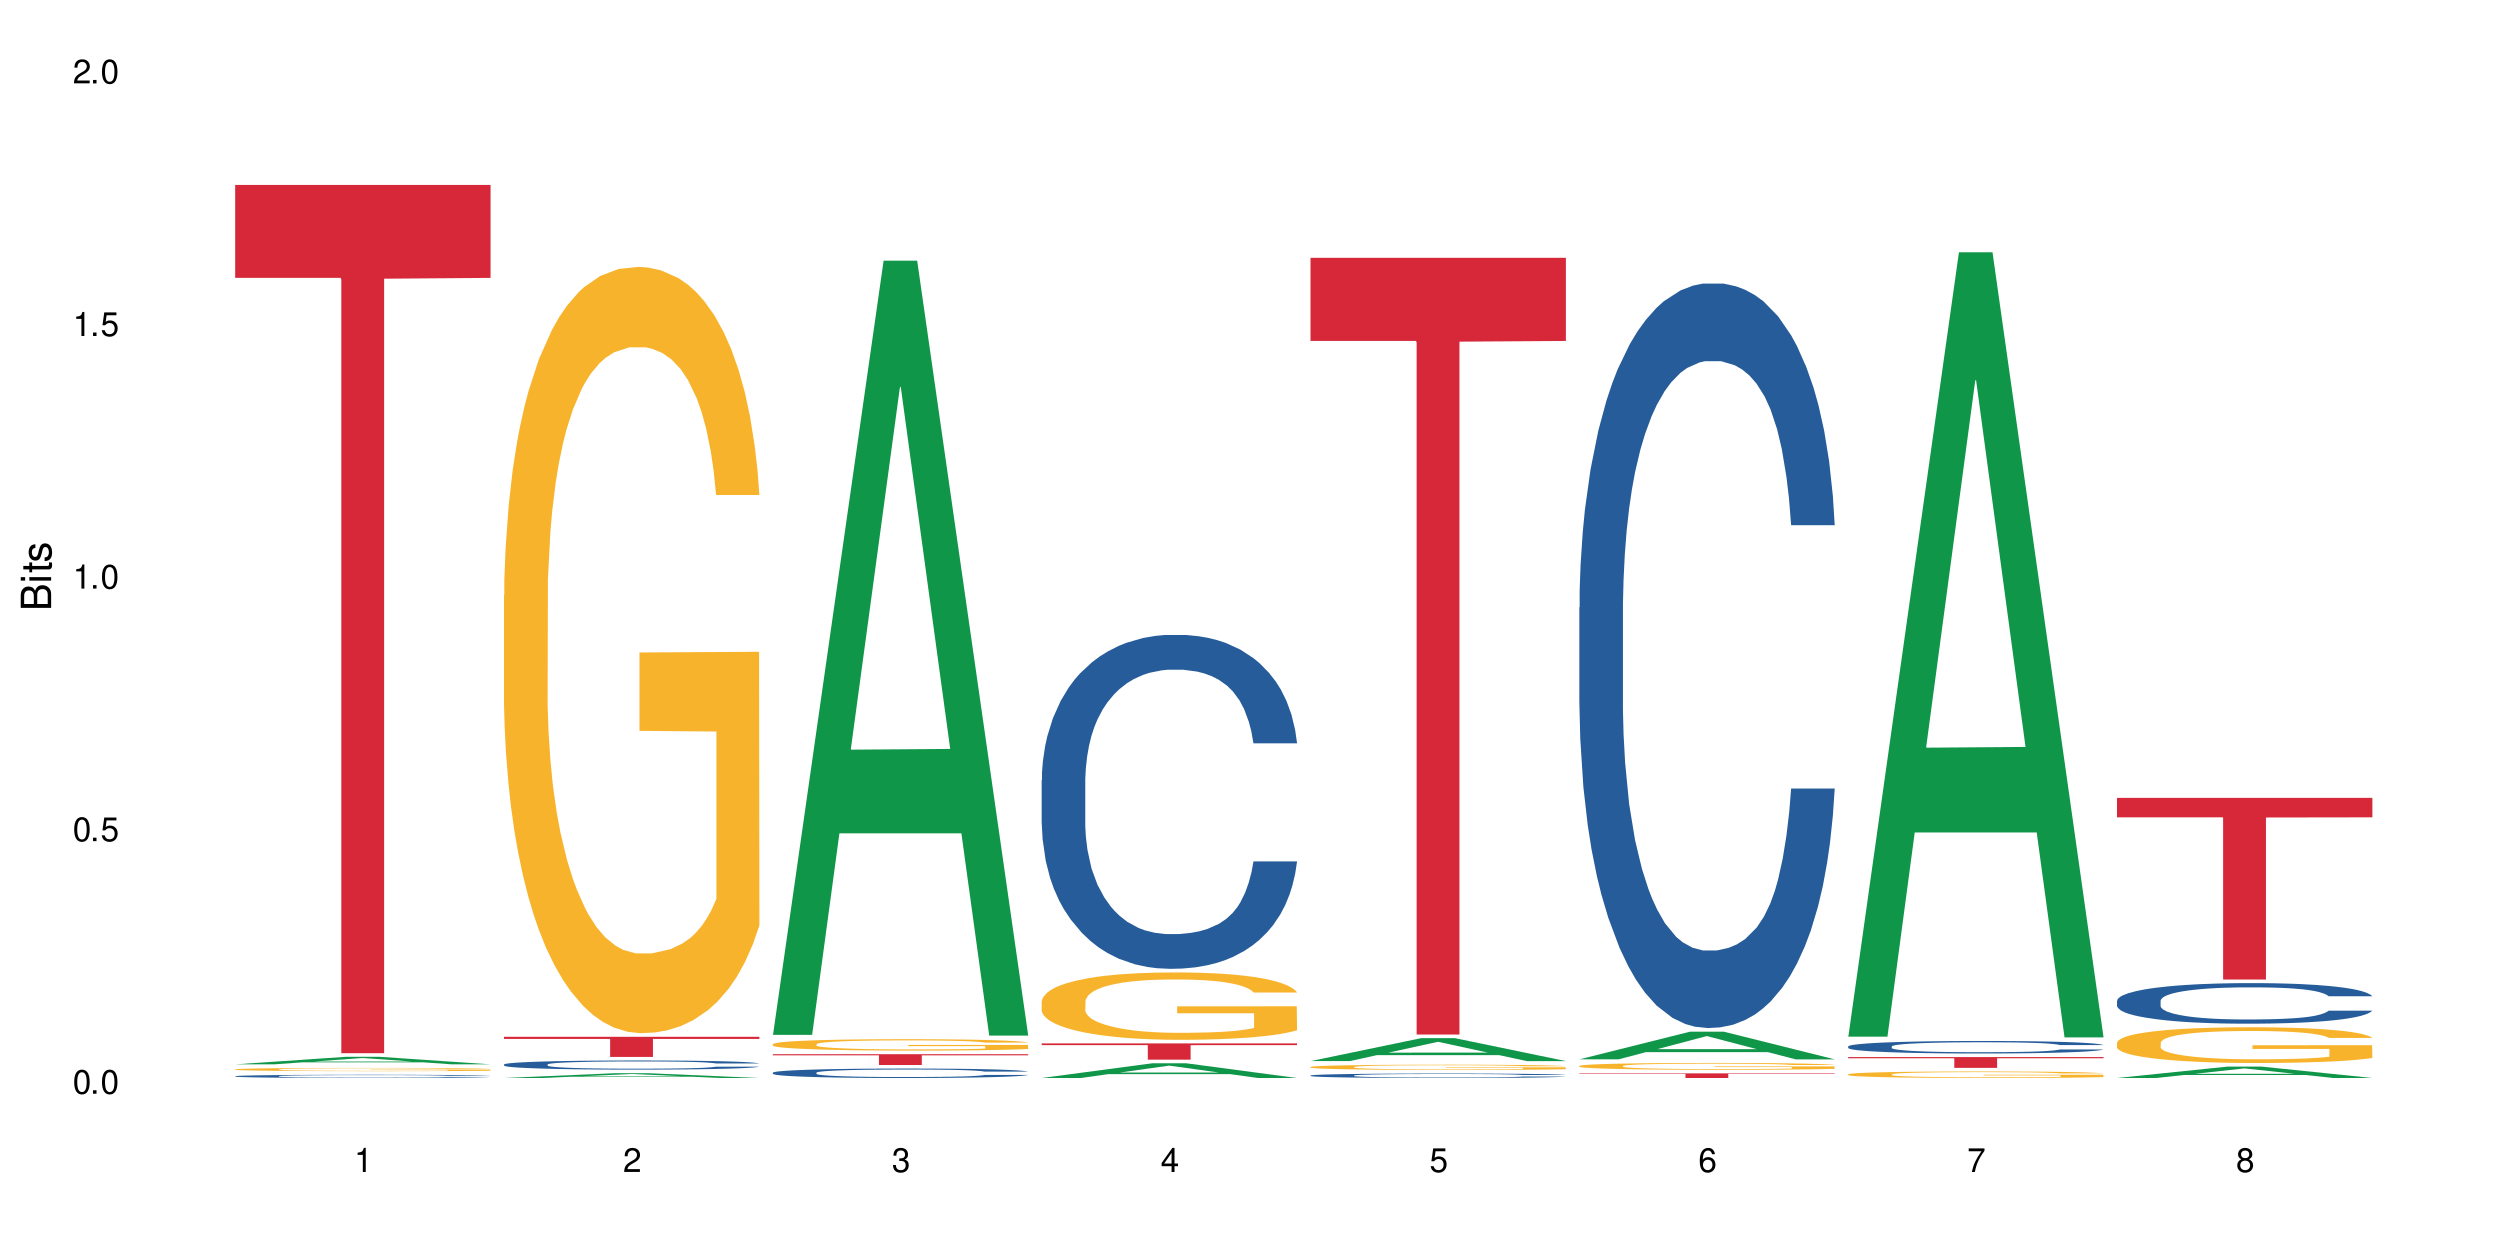 <?xml version="1.0" encoding="UTF-8"?>
<svg xmlns="http://www.w3.org/2000/svg" xmlns:xlink="http://www.w3.org/1999/xlink" width="720" height="360" viewBox="0 0 720 360">
<defs>
<g>
<g id="glyph-0-0">
</g>
<g id="glyph-0-1">
<path d="M 2.641 -6.938 C 2 -6.938 1.422 -6.656 1.078 -6.172 C 0.641 -5.562 0.406 -4.641 0.406 -3.359 C 0.406 -1.016 1.188 0.219 2.641 0.219 C 4.078 0.219 4.859 -1.016 4.859 -3.297 C 4.859 -4.641 4.656 -5.547 4.203 -6.172 C 3.844 -6.656 3.281 -6.938 2.641 -6.938 Z M 2.641 -6.188 C 3.547 -6.188 4 -5.25 4 -3.375 C 4 -1.406 3.562 -0.484 2.625 -0.484 C 1.734 -0.484 1.281 -1.438 1.281 -3.344 C 1.281 -5.25 1.734 -6.188 2.641 -6.188 Z M 2.641 -6.188 "/>
</g>
<g id="glyph-0-2">
<path d="M 1.828 -1 L 0.828 -1 L 0.828 0 L 1.828 0 Z M 1.828 -1 "/>
</g>
<g id="glyph-0-3">
<path d="M 4.562 -6.797 L 1.062 -6.797 L 0.547 -3.094 L 1.328 -3.094 C 1.719 -3.562 2.047 -3.734 2.578 -3.734 C 3.484 -3.734 4.062 -3.109 4.062 -2.094 C 4.062 -1.125 3.484 -0.531 2.578 -0.531 C 1.828 -0.531 1.375 -0.906 1.188 -1.672 L 0.328 -1.672 C 0.453 -1.109 0.547 -0.844 0.75 -0.594 C 1.125 -0.078 1.828 0.219 2.594 0.219 C 3.969 0.219 4.922 -0.781 4.922 -2.219 C 4.922 -3.562 4.031 -4.484 2.719 -4.484 C 2.25 -4.484 1.859 -4.359 1.469 -4.062 L 1.734 -5.969 L 4.562 -5.969 Z M 4.562 -6.797 "/>
</g>
<g id="glyph-0-4">
<path d="M 2.484 -4.938 L 2.484 0 L 3.328 0 L 3.328 -6.938 L 2.766 -6.938 C 2.469 -5.875 2.281 -5.734 0.984 -5.562 L 0.984 -4.938 Z M 2.484 -4.938 "/>
</g>
<g id="glyph-0-5">
<path d="M 4.859 -0.828 L 1.281 -0.828 C 1.359 -1.406 1.672 -1.781 2.5 -2.281 L 3.469 -2.828 C 4.406 -3.344 4.906 -4.062 4.906 -4.906 C 4.906 -5.484 4.672 -6.031 4.266 -6.406 C 3.859 -6.766 3.375 -6.938 2.719 -6.938 C 1.859 -6.938 1.219 -6.625 0.844 -6.031 C 0.609 -5.672 0.5 -5.234 0.484 -4.531 L 1.328 -4.531 C 1.359 -5.016 1.406 -5.281 1.531 -5.516 C 1.75 -5.938 2.188 -6.203 2.703 -6.203 C 3.469 -6.203 4.031 -5.641 4.031 -4.891 C 4.031 -4.344 3.719 -3.859 3.125 -3.516 L 2.234 -3 C 0.812 -2.172 0.406 -1.531 0.328 -0.016 L 4.859 -0.016 Z M 4.859 -0.828 "/>
</g>
<g id="glyph-0-6">
<path d="M 2.125 -3.188 L 2.578 -3.188 C 3.5 -3.188 3.984 -2.766 3.984 -1.922 C 3.984 -1.062 3.469 -0.531 2.594 -0.531 C 1.656 -0.531 1.203 -1 1.156 -2.016 L 0.312 -2.016 C 0.344 -1.453 0.438 -1.094 0.609 -0.781 C 0.953 -0.109 1.625 0.219 2.547 0.219 C 3.953 0.219 4.859 -0.625 4.859 -1.938 C 4.859 -2.828 4.516 -3.297 3.703 -3.594 C 4.344 -3.844 4.656 -4.328 4.656 -5.031 C 4.656 -6.219 3.875 -6.938 2.578 -6.938 C 1.203 -6.938 0.484 -6.172 0.453 -4.703 L 1.297 -4.703 C 1.312 -5.125 1.344 -5.359 1.453 -5.578 C 1.641 -5.969 2.062 -6.203 2.594 -6.203 C 3.344 -6.203 3.797 -5.75 3.797 -5 C 3.797 -4.516 3.609 -4.219 3.25 -4.047 C 3.016 -3.953 2.703 -3.922 2.125 -3.906 Z M 2.125 -3.188 "/>
</g>
<g id="glyph-0-7">
<path d="M 3.141 -1.672 L 3.141 0 L 3.984 0 L 3.984 -1.672 L 4.984 -1.672 L 4.984 -2.438 L 3.984 -2.438 L 3.984 -6.938 L 3.359 -6.938 L 0.266 -2.578 L 0.266 -1.672 Z M 3.141 -2.438 L 1 -2.438 L 3.141 -5.5 Z M 3.141 -2.438 "/>
</g>
<g id="glyph-0-8">
<path d="M 4.781 -5.125 C 4.609 -6.266 3.891 -6.938 2.844 -6.938 C 2.094 -6.938 1.422 -6.578 1.031 -5.953 C 0.594 -5.266 0.406 -4.422 0.406 -3.172 C 0.406 -2 0.578 -1.25 0.984 -0.641 C 1.359 -0.078 1.953 0.219 2.703 0.219 C 3.984 0.219 4.922 -0.75 4.922 -2.094 C 4.922 -3.375 4.062 -4.281 2.844 -4.281 C 2.172 -4.281 1.641 -4.031 1.281 -3.516 C 1.281 -5.234 1.828 -6.188 2.797 -6.188 C 3.391 -6.188 3.797 -5.797 3.938 -5.125 Z M 2.734 -3.531 C 3.547 -3.531 4.062 -2.953 4.062 -2.031 C 4.062 -1.156 3.484 -0.531 2.703 -0.531 C 1.922 -0.531 1.328 -1.188 1.328 -2.078 C 1.328 -2.938 1.906 -3.531 2.734 -3.531 Z M 2.734 -3.531 "/>
</g>
<g id="glyph-0-9">
<path d="M 4.984 -6.797 L 0.438 -6.797 L 0.438 -5.969 L 4.109 -5.969 C 2.5 -3.656 1.828 -2.234 1.328 0 L 2.219 0 C 2.594 -2.172 3.453 -4.047 4.984 -6.094 Z M 4.984 -6.797 "/>
</g>
<g id="glyph-0-10">
<path d="M 3.75 -3.656 C 4.469 -4.094 4.688 -4.438 4.688 -5.078 C 4.688 -6.172 3.844 -6.938 2.641 -6.938 C 1.438 -6.938 0.594 -6.172 0.594 -5.094 C 0.594 -4.438 0.812 -4.094 1.516 -3.656 C 0.734 -3.266 0.359 -2.703 0.359 -1.922 C 0.359 -0.656 1.281 0.219 2.641 0.219 C 3.984 0.219 4.922 -0.656 4.922 -1.922 C 4.922 -2.703 4.531 -3.266 3.75 -3.656 Z M 2.641 -6.188 C 3.359 -6.188 3.812 -5.75 3.812 -5.062 C 3.812 -4.406 3.344 -3.984 2.641 -3.984 C 1.922 -3.984 1.453 -4.406 1.453 -5.078 C 1.453 -5.75 1.922 -6.188 2.641 -6.188 Z M 2.641 -3.266 C 3.484 -3.266 4.062 -2.719 4.062 -1.906 C 4.062 -1.078 3.484 -0.531 2.625 -0.531 C 1.797 -0.531 1.219 -1.094 1.219 -1.906 C 1.219 -2.719 1.781 -3.266 2.641 -3.266 Z M 2.641 -3.266 "/>
</g>
<g id="glyph-1-0">
</g>
<g id="glyph-1-1">
<path d="M 0 -0.953 L 0 -4.891 C 0 -5.719 -0.234 -6.344 -0.734 -6.797 C -1.188 -7.234 -1.812 -7.469 -2.5 -7.469 C -3.547 -7.469 -4.188 -7 -4.625 -5.875 C -4.984 -6.688 -5.625 -7.094 -6.531 -7.094 C -7.172 -7.094 -7.734 -6.859 -8.141 -6.391 C -8.562 -5.922 -8.75 -5.344 -8.75 -4.5 L -8.75 -0.953 Z M -4.984 -2.062 L -7.766 -2.062 L -7.766 -4.219 C -7.766 -4.844 -7.688 -5.203 -7.453 -5.5 C -7.219 -5.812 -6.859 -5.969 -6.375 -5.969 C -5.891 -5.969 -5.531 -5.812 -5.297 -5.5 C -5.062 -5.203 -4.984 -4.844 -4.984 -4.219 Z M -0.984 -2.062 L -4 -2.062 L -4 -4.781 C -4 -5.766 -3.438 -6.359 -2.484 -6.359 C -1.547 -6.359 -0.984 -5.766 -0.984 -4.781 Z M -0.984 -2.062 "/>
</g>
<g id="glyph-1-2">
<path d="M -6.281 -1.797 L -6.281 -0.797 L 0 -0.797 L 0 -1.797 Z M -8.75 -1.797 L -8.75 -0.797 L -7.484 -0.797 L -7.484 -1.797 Z M -8.75 -1.797 "/>
</g>
<g id="glyph-1-3">
<path d="M -6.281 -3.047 L -6.281 -2.016 L -8.016 -2.016 L -8.016 -1.016 L -6.281 -1.016 L -6.281 -0.172 L -5.469 -0.172 L -5.469 -1.016 L -0.719 -1.016 C -0.078 -1.016 0.281 -1.453 0.281 -2.234 C 0.281 -2.5 0.25 -2.719 0.188 -3.047 L -0.641 -3.047 C -0.609 -2.906 -0.594 -2.766 -0.594 -2.562 C -0.594 -2.141 -0.719 -2.016 -1.156 -2.016 L -5.469 -2.016 L -5.469 -3.047 Z M -6.281 -3.047 "/>
</g>
<g id="glyph-1-4">
<path d="M -4.531 -5.25 C -5.766 -5.25 -6.469 -4.422 -6.469 -2.969 C -6.469 -1.516 -5.719 -0.562 -4.547 -0.562 C -3.562 -0.562 -3.094 -1.062 -2.734 -2.562 L -2.516 -3.484 C -2.344 -4.188 -2.094 -4.469 -1.641 -4.469 C -1.047 -4.469 -0.641 -3.875 -0.641 -3 C -0.641 -2.453 -0.797 -2 -1.062 -1.75 C -1.25 -1.594 -1.422 -1.531 -1.875 -1.469 L -1.875 -0.406 C -0.422 -0.453 0.281 -1.266 0.281 -2.922 C 0.281 -4.5 -0.5 -5.516 -1.719 -5.516 C -2.656 -5.516 -3.172 -4.984 -3.469 -3.734 L -3.703 -2.766 C -3.891 -1.953 -4.156 -1.609 -4.594 -1.609 C -5.188 -1.609 -5.547 -2.125 -5.547 -2.938 C -5.547 -3.75 -5.203 -4.172 -4.531 -4.203 Z M -4.531 -5.25 "/>
</g>
</g>
</defs>
<rect x="-72" y="-36" width="864" height="432" fill="rgb(100%, 100%, 100%)" fill-opacity="1"/>
<path fill-rule="nonzero" fill="rgb(6.275%, 58.824%, 28.235%)" fill-opacity="1" d="M 67.73 306.527 L 67.809 306.523 L 99.637 304.363 L 109.301 304.363 L 141.281 306.527 L 130.047 306.527 L 122.031 305.961 L 86.906 305.961 L 79.047 306.527 L 67.73 306.527 L 90.285 305.73 L 118.809 305.727 L 104.586 304.715 L 104.43 304.715 L 104.27 304.719 L 90.207 305.727 L 90.285 305.73 Z M 67.73 306.527 "/>
<path fill-rule="nonzero" fill="rgb(14.51%, 36.078%, 60%)" fill-opacity="1" d="M 67.73 309.938 L 67.82 309.938 L 67.82 309.914 L 68.09 309.883 L 68.719 309.844 L 69.344 309.812 L 70.961 309.766 L 73.203 309.715 L 75.535 309.68 L 77.238 309.656 L 78.766 309.641 L 82.262 309.605 L 84.504 309.59 L 86.926 309.578 L 89.887 309.562 L 92.039 309.555 L 96.883 309.539 L 100.469 309.535 L 103.25 309.531 L 109.262 309.531 L 112.848 309.535 L 115.449 309.539 L 118.32 309.547 L 120.742 309.555 L 124.957 309.574 L 128.727 309.598 L 130.43 309.609 L 133.121 309.637 L 135.184 309.66 L 136.617 309.684 L 138.234 309.715 L 139.668 309.754 L 140.746 309.797 L 141.281 309.832 L 128.727 309.832 L 128.098 309.801 L 127.379 309.773 L 126.035 309.738 L 124.688 309.715 L 122.805 309.688 L 121.102 309.672 L 118.77 309.656 L 116.707 309.648 L 114.555 309.641 L 112.488 309.633 L 108.543 309.629 L 102.266 309.629 L 98.766 309.637 L 96.883 309.645 L 94.191 309.656 L 92.309 309.668 L 90.066 309.684 L 88.539 309.699 L 86.656 309.719 L 85.312 309.738 L 83.785 309.766 L 82.891 309.789 L 82.082 309.812 L 81.363 309.84 L 80.828 309.871 L 80.469 309.902 L 80.289 309.934 L 80.289 310.066 L 80.469 310.094 L 80.918 310.133 L 82.082 310.184 L 83.785 310.227 L 85.762 310.266 L 87.645 310.289 L 88.719 310.301 L 90.156 310.316 L 92.398 310.332 L 95.629 310.348 L 97.512 310.355 L 100.383 310.363 L 103.34 310.367 L 107.289 310.367 L 110.785 310.363 L 113.117 310.359 L 115.539 310.352 L 118.859 310.336 L 120.922 310.324 L 122.715 310.309 L 124.062 310.293 L 124.957 310.277 L 126.305 310.25 L 127.379 310.223 L 128.188 310.191 L 128.727 310.164 L 141.281 310.164 L 140.746 310.199 L 139.938 310.23 L 139.129 310.254 L 137.875 310.285 L 136.441 310.312 L 134.375 310.34 L 132.672 310.359 L 130.43 310.383 L 128.367 310.398 L 126.125 310.414 L 122.805 310.43 L 120.652 310.438 L 118.32 310.445 L 115.539 310.453 L 112.043 310.461 L 108.273 310.461 L 104.777 310.465 L 101.008 310.461 L 98.227 310.457 L 94.551 310.449 L 89.977 310.434 L 86.656 310.418 L 84.055 310.402 L 81.812 310.387 L 79.301 310.363 L 76.074 310.324 L 74.098 310.297 L 72.754 310.273 L 71.23 310.238 L 70.152 310.211 L 68.898 310.16 L 68 310.102 L 67.73 310.055 Z M 67.73 309.938 "/>
<path fill-rule="nonzero" fill="rgb(96.863%, 70.196%, 16.863%)" fill-opacity="1" d="M 67.73 307.961 L 67.82 307.961 L 67.82 307.945 L 68.18 307.906 L 69.078 307.852 L 70.242 307.809 L 71.5 307.773 L 72.305 307.758 L 73.652 307.73 L 74.816 307.711 L 77.777 307.676 L 81.543 307.637 L 83.609 307.621 L 85.941 307.609 L 89.258 307.594 L 90.785 307.586 L 95.449 307.574 L 100.738 307.562 L 109.262 307.562 L 112.938 307.566 L 117.961 307.574 L 120.832 307.582 L 123.074 307.594 L 125.406 307.602 L 128.277 307.621 L 130.969 307.641 L 133.121 307.66 L 135.273 307.688 L 137.066 307.715 L 138.594 307.746 L 139.938 307.781 L 140.746 307.809 L 141.281 307.84 L 128.816 307.84 L 128.098 307.809 L 127.289 307.789 L 125.945 307.758 L 124.598 307.738 L 123.254 307.723 L 120.742 307.699 L 118.59 307.688 L 115.898 307.676 L 113.297 307.668 L 110.336 307.66 L 103.789 307.66 L 99.484 307.664 L 96.973 307.672 L 95.18 307.68 L 92.668 307.691 L 91.141 307.703 L 90.246 307.711 L 87.555 307.734 L 85.762 307.762 L 84.773 307.777 L 83.52 307.801 L 82.621 307.824 L 81.633 307.859 L 81.098 307.887 L 80.379 307.941 L 80.289 308.098 L 80.559 308.129 L 81.098 308.164 L 81.812 308.195 L 82.891 308.227 L 83.965 308.254 L 85.852 308.285 L 87.465 308.309 L 88.719 308.324 L 91.141 308.348 L 92.129 308.355 L 94.461 308.371 L 96.883 308.383 L 99.844 308.391 L 102.086 308.398 L 105.672 308.402 L 110.246 308.402 L 115.629 308.395 L 119.039 308.391 L 121.371 308.383 L 122.895 308.375 L 124.777 308.367 L 126.125 308.359 L 127.379 308.348 L 128.906 308.336 L 128.906 308.129 L 106.75 308.129 L 106.75 308.031 L 141.195 308.031 L 141.281 308.367 L 139.398 308.391 L 137.066 308.41 L 134.824 308.43 L 132.492 308.445 L 129.176 308.461 L 126.484 308.469 L 122.355 308.48 L 118.59 308.488 L 114.645 308.496 L 111.145 308.496 L 107.02 308.5 L 103.34 308.496 L 99.395 308.492 L 96.254 308.484 L 93.383 308.477 L 90.516 308.465 L 86.926 308.445 L 84.594 308.434 L 79.75 308.395 L 77.598 308.371 L 76.164 308.352 L 74.727 308.332 L 73.203 308.305 L 71.766 308.277 L 70.691 308.25 L 69.703 308.219 L 68.988 308.191 L 68.27 308.152 L 67.91 308.121 L 67.73 308.098 Z M 67.73 307.961 "/>
<path fill-rule="nonzero" fill="rgb(83.922%, 15.686%, 22.353%)" fill-opacity="1" d="M 67.73 53.262 L 141.281 53.262 L 141.281 80.031 L 110.629 80.266 L 110.629 303.328 L 98.297 303.328 L 98.297 80.5 L 98.117 80.031 L 67.73 80.031 Z M 67.73 53.262 "/>
<path fill-rule="nonzero" fill="rgb(6.275%, 58.824%, 28.235%)" fill-opacity="1" d="M 145.156 310.461 L 145.234 310.461 L 177.059 309.082 L 186.723 309.082 L 218.707 310.465 L 207.469 310.465 L 199.453 310.102 L 164.328 310.102 L 156.469 310.461 L 145.156 310.461 L 167.707 309.953 L 196.23 309.953 L 182.008 309.309 L 181.852 309.309 L 181.695 309.312 L 167.629 309.953 L 167.707 309.953 Z M 145.156 310.461 "/>
<path fill-rule="nonzero" fill="rgb(14.51%, 36.078%, 60%)" fill-opacity="1" d="M 145.156 306.566 L 145.242 306.562 L 145.242 306.504 L 145.512 306.414 L 146.141 306.301 L 146.77 306.219 L 148.383 306.078 L 150.625 305.941 L 152.957 305.836 L 154.664 305.773 L 156.188 305.727 L 159.684 305.637 L 161.93 305.59 L 164.352 305.551 L 167.309 305.508 L 169.461 305.484 L 174.305 305.445 L 177.895 305.43 L 180.676 305.422 L 186.684 305.422 L 190.273 305.434 L 192.875 305.445 L 195.742 305.465 L 198.164 305.484 L 202.383 305.539 L 206.148 305.605 L 207.852 305.645 L 210.543 305.719 L 212.605 305.789 L 214.043 305.852 L 215.656 305.941 L 217.094 306.051 L 218.168 306.172 L 218.707 306.273 L 206.148 306.273 L 205.52 306.18 L 204.805 306.105 L 203.457 306.008 L 202.113 305.938 L 200.23 305.867 L 198.523 305.82 L 196.191 305.773 L 194.129 305.746 L 191.977 305.727 L 189.914 305.711 L 185.969 305.695 L 181.391 305.695 L 179.688 305.699 L 176.191 305.719 L 174.305 305.738 L 171.613 305.77 L 169.73 305.801 L 167.488 305.852 L 165.965 305.891 L 164.082 305.953 L 162.734 306.008 L 161.211 306.086 L 160.312 306.148 L 159.508 306.215 L 158.789 306.293 L 158.25 306.379 L 157.891 306.469 L 157.711 306.555 L 157.711 306.926 L 157.891 307.012 L 158.34 307.113 L 159.508 307.258 L 161.211 307.387 L 163.184 307.488 L 165.066 307.559 L 166.145 307.594 L 167.578 307.633 L 169.82 307.68 L 173.051 307.727 L 174.934 307.746 L 177.805 307.766 L 180.766 307.777 L 184.711 307.777 L 188.211 307.766 L 190.543 307.754 L 192.965 307.734 L 196.281 307.695 L 198.344 307.656 L 200.141 307.609 L 201.484 307.566 L 202.383 307.527 L 203.727 307.453 L 204.805 307.371 L 205.609 307.285 L 206.148 307.203 L 218.707 307.203 L 218.168 307.301 L 217.359 307.395 L 216.555 307.465 L 215.297 307.547 L 213.863 307.621 L 211.801 307.707 L 210.094 307.762 L 207.852 307.82 L 205.789 307.867 L 203.547 307.906 L 200.23 307.957 L 198.074 307.98 L 195.742 308 L 192.965 308.02 L 189.465 308.039 L 185.699 308.047 L 182.199 308.051 L 178.434 308.047 L 175.652 308.035 L 171.973 308.016 L 167.398 307.969 L 164.082 307.926 L 161.48 307.879 L 159.238 307.832 L 156.727 307.766 L 153.496 307.66 L 151.523 307.578 L 150.176 307.512 L 148.652 307.418 L 147.574 307.336 L 146.32 307.199 L 145.422 307.027 L 145.156 306.898 Z M 145.156 306.566 "/>
<path fill-rule="nonzero" fill="rgb(96.863%, 70.196%, 16.863%)" fill-opacity="1" d="M 145.156 171.387 L 145.242 171.184 L 145.242 167.152 L 145.602 158.082 L 146.5 145.586 L 147.664 135.309 L 148.922 127.246 L 149.73 123.012 L 151.074 116.965 L 152.242 112.531 L 155.199 103.461 L 158.969 94.996 L 161.031 91.367 L 163.363 87.941 L 166.684 84.113 L 168.207 82.703 L 172.871 79.477 L 178.164 77.461 L 183.992 76.855 L 186.684 77.059 L 190.363 77.863 L 195.387 80.082 L 198.254 82.098 L 200.496 84.113 L 202.828 86.734 L 205.699 90.766 L 208.391 95.602 L 210.543 100.438 L 212.695 106.484 L 214.492 112.934 L 216.016 119.988 L 217.359 128.453 L 218.168 135.508 L 218.707 142.562 L 206.238 142.562 L 205.52 135.508 L 204.715 130.066 L 203.367 123.414 L 202.023 118.578 L 200.676 114.75 L 198.164 109.508 L 196.012 106.285 L 193.32 103.461 L 190.723 101.648 L 187.762 100.438 L 185.969 100.035 L 181.211 100.035 L 176.906 101.445 L 174.395 103.059 L 172.602 104.672 L 170.09 107.695 L 168.566 110.113 L 167.668 111.727 L 164.977 117.973 L 163.184 123.617 L 162.195 127.445 L 160.941 133.492 L 160.043 138.938 L 159.059 146.996 L 158.52 153.043 L 157.801 166.75 L 157.711 203.031 L 157.98 210.688 L 158.52 218.953 L 159.238 226.211 L 160.312 233.867 L 161.391 239.715 L 163.273 247.574 L 164.887 252.816 L 166.145 256.242 L 168.566 261.684 L 169.551 263.496 L 171.883 267.125 L 174.305 269.945 L 177.266 272.367 L 179.508 273.574 L 183.098 274.582 L 187.672 274.582 L 193.055 273.375 L 196.461 271.762 L 198.793 270.148 L 200.32 268.738 L 202.203 266.52 L 203.547 264.504 L 204.805 262.289 L 206.328 258.859 L 206.328 210.688 L 184.172 210.488 L 184.172 187.914 L 218.617 187.711 L 218.707 266.52 L 216.824 271.961 L 214.492 277.203 L 212.25 281.234 L 209.918 284.66 L 206.598 288.488 L 203.906 290.91 L 199.781 293.73 L 196.012 295.543 L 192.066 296.754 L 188.566 297.359 L 184.441 297.559 L 180.766 297.156 L 176.816 295.949 L 173.68 294.336 L 170.809 292.32 L 167.938 289.699 L 164.352 285.465 L 162.016 282.039 L 159.594 277.809 L 157.172 272.77 L 155.02 267.328 L 153.586 263.094 L 152.152 258.258 L 150.625 252.211 L 149.191 245.355 L 148.113 239.109 L 147.129 232.055 L 146.41 225.402 L 145.691 216.332 L 145.332 209.078 L 145.156 202.828 Z M 145.156 171.387 "/>
<path fill-rule="nonzero" fill="rgb(83.922%, 15.686%, 22.353%)" fill-opacity="1" d="M 145.156 298.594 L 218.707 298.594 L 218.707 299.215 L 188.051 299.219 L 188.051 304.391 L 175.719 304.391 L 175.719 299.223 L 175.539 299.215 L 145.156 299.215 Z M 145.156 298.594 "/>
<path fill-rule="nonzero" fill="rgb(6.275%, 58.824%, 28.235%)" fill-opacity="1" d="M 222.578 298.047 L 222.656 297.84 L 254.48 75.078 L 264.148 75.078 L 296.129 298.258 L 284.895 298.258 L 276.879 240 L 241.75 240 L 233.895 298.047 L 222.578 298.047 L 245.129 215.902 L 273.656 215.691 L 259.434 111.539 L 259.273 111.332 L 259.117 111.957 L 245.051 215.691 L 245.129 215.902 Z M 222.578 298.047 "/>
<path fill-rule="nonzero" fill="rgb(14.51%, 36.078%, 60%)" fill-opacity="1" d="M 222.578 308.93 L 222.668 308.926 L 222.668 308.867 L 222.938 308.77 L 223.562 308.652 L 224.191 308.57 L 225.809 308.422 L 228.051 308.281 L 230.383 308.172 L 232.086 308.109 L 233.609 308.059 L 237.109 307.965 L 239.352 307.918 L 241.773 307.879 L 244.734 307.836 L 246.887 307.809 L 251.73 307.77 L 255.316 307.754 L 258.098 307.746 L 264.109 307.746 L 267.695 307.754 L 270.297 307.77 L 273.168 307.789 L 275.59 307.809 L 279.805 307.863 L 283.57 307.934 L 285.277 307.973 L 287.969 308.051 L 290.031 308.125 L 291.465 308.191 L 293.082 308.281 L 294.516 308.395 L 295.59 308.52 L 296.129 308.629 L 283.57 308.629 L 282.945 308.527 L 282.227 308.449 L 280.883 308.348 L 279.535 308.277 L 277.652 308.203 L 275.949 308.156 L 273.617 308.109 L 271.551 308.082 L 269.398 308.059 L 267.336 308.043 L 263.391 308.027 L 258.816 308.027 L 257.109 308.035 L 253.613 308.055 L 251.73 308.07 L 249.039 308.105 L 247.156 308.137 L 244.914 308.188 L 243.387 308.23 L 241.504 308.293 L 240.16 308.352 L 238.633 308.434 L 237.738 308.496 L 236.93 308.566 L 236.211 308.648 L 235.672 308.734 L 235.316 308.824 L 235.137 308.914 L 235.137 309.301 L 235.316 309.391 L 235.762 309.496 L 236.93 309.645 L 238.633 309.777 L 240.605 309.883 L 242.492 309.957 L 243.566 309.992 L 245.004 310.031 L 247.246 310.082 L 250.473 310.129 L 252.355 310.148 L 255.227 310.172 L 258.188 310.18 L 262.133 310.18 L 265.633 310.172 L 267.965 310.156 L 270.387 310.137 L 273.707 310.094 L 275.77 310.055 L 277.562 310.008 L 278.906 309.961 L 279.805 309.922 L 281.148 309.844 L 282.227 309.762 L 283.035 309.672 L 283.57 309.59 L 296.129 309.59 L 295.59 309.688 L 294.785 309.785 L 293.977 309.855 L 292.723 309.945 L 291.285 310.02 L 289.223 310.109 L 287.52 310.164 L 285.277 310.227 L 283.215 310.273 L 280.973 310.316 L 277.652 310.367 L 275.5 310.391 L 273.168 310.414 L 270.387 310.434 L 266.887 310.449 L 263.121 310.461 L 259.621 310.465 L 255.855 310.457 L 253.074 310.449 L 249.398 310.426 L 244.824 310.383 L 241.504 310.336 L 238.902 310.285 L 236.66 310.238 L 234.148 310.172 L 230.918 310.062 L 228.945 309.977 L 227.602 309.906 L 226.074 309.809 L 225 309.723 L 223.742 309.582 L 222.848 309.406 L 222.578 309.27 Z M 222.578 308.93 "/>
<path fill-rule="nonzero" fill="rgb(96.863%, 70.196%, 16.863%)" fill-opacity="1" d="M 222.578 300.695 L 222.668 300.695 L 222.668 300.633 L 223.027 300.5 L 223.922 300.312 L 225.09 300.16 L 226.344 300.039 L 227.152 299.977 L 228.496 299.887 L 229.664 299.82 L 232.625 299.688 L 236.391 299.562 L 238.453 299.508 L 240.785 299.457 L 244.105 299.398 L 245.629 299.379 L 250.293 299.332 L 255.586 299.301 L 261.418 299.293 L 264.109 299.293 L 267.785 299.305 L 272.809 299.34 L 275.68 299.371 L 277.922 299.398 L 280.254 299.438 L 283.125 299.496 L 285.816 299.57 L 287.969 299.641 L 290.121 299.73 L 291.914 299.828 L 293.438 299.934 L 294.785 300.059 L 295.59 300.164 L 296.129 300.27 L 283.66 300.27 L 282.945 300.164 L 282.137 300.082 L 280.793 299.984 L 279.445 299.91 L 278.102 299.855 L 275.59 299.777 L 273.438 299.73 L 270.746 299.688 L 268.145 299.66 L 265.184 299.641 L 263.391 299.637 L 258.637 299.637 L 254.332 299.656 L 251.82 299.68 L 250.023 299.703 L 247.512 299.75 L 245.988 299.785 L 245.094 299.809 L 242.402 299.902 L 240.605 299.988 L 239.621 300.043 L 238.363 300.133 L 237.469 300.215 L 236.48 300.332 L 235.941 300.426 L 235.227 300.629 L 235.137 301.168 L 235.406 301.281 L 235.941 301.402 L 236.66 301.512 L 237.738 301.625 L 238.812 301.711 L 240.695 301.828 L 242.312 301.906 L 243.566 301.957 L 245.988 302.039 L 246.977 302.066 L 249.309 302.121 L 251.73 302.16 L 254.691 302.199 L 256.934 302.215 L 260.52 302.23 L 265.094 302.23 L 270.477 302.211 L 273.887 302.188 L 276.219 302.164 L 277.742 302.145 L 279.625 302.109 L 280.973 302.082 L 282.227 302.047 L 283.75 301.996 L 283.75 301.281 L 261.598 301.277 L 261.598 300.941 L 296.039 300.938 L 296.129 302.109 L 294.246 302.191 L 291.914 302.27 L 289.672 302.328 L 287.34 302.379 L 284.02 302.438 L 281.328 302.473 L 277.203 302.516 L 273.438 302.543 L 269.488 302.559 L 265.992 302.57 L 261.867 302.57 L 258.188 302.566 L 254.242 302.547 L 251.102 302.523 L 248.23 302.496 L 245.359 302.457 L 241.773 302.391 L 239.441 302.34 L 237.02 302.277 L 234.598 302.203 L 232.445 302.121 L 231.008 302.059 L 229.574 301.988 L 228.051 301.898 L 226.613 301.797 L 225.539 301.703 L 224.551 301.598 L 223.832 301.5 L 223.117 301.363 L 222.758 301.258 L 222.578 301.164 Z M 222.578 300.695 "/>
<path fill-rule="nonzero" fill="rgb(83.922%, 15.686%, 22.353%)" fill-opacity="1" d="M 222.578 303.605 L 296.129 303.605 L 296.129 303.938 L 265.477 303.941 L 265.477 306.711 L 253.141 306.711 L 253.141 303.945 L 252.965 303.938 L 222.578 303.938 Z M 222.578 303.605 "/>
<path fill-rule="nonzero" fill="rgb(6.275%, 58.824%, 28.235%)" fill-opacity="1" d="M 300 310.461 L 300.078 310.457 L 331.906 306.219 L 341.57 306.219 L 373.555 310.465 L 362.316 310.465 L 354.301 309.355 L 319.176 309.355 L 311.316 310.461 L 300 310.461 L 322.555 308.898 L 351.078 308.895 L 336.855 306.914 L 336.699 306.91 L 336.543 306.922 L 322.477 308.895 L 322.555 308.898 Z M 300 310.461 "/>
<path fill-rule="nonzero" fill="rgb(14.51%, 36.078%, 60%)" fill-opacity="1" d="M 300 224.711 L 300.09 224.621 L 300.09 222.512 L 300.359 219.172 L 300.988 214.953 L 301.617 212.055 L 303.23 206.867 L 305.473 201.859 L 307.805 197.988 L 309.508 195.703 L 311.035 193.945 L 314.531 190.695 L 316.773 189.023 L 319.195 187.531 L 322.156 186.035 L 324.309 185.156 L 329.152 183.75 L 332.742 183.137 L 335.52 182.871 L 341.531 182.871 L 345.117 183.223 L 347.719 183.664 L 350.59 184.367 L 353.012 185.156 L 357.227 187.09 L 360.996 189.551 L 362.699 190.957 L 365.391 193.684 L 367.453 196.32 L 368.891 198.605 L 370.504 201.859 L 371.938 205.812 L 373.016 210.297 L 373.555 214.074 L 360.996 214.074 L 360.367 210.559 L 359.648 207.836 L 358.305 204.23 L 356.961 201.684 L 355.074 199.133 L 353.371 197.461 L 351.039 195.793 L 348.977 194.738 L 346.824 193.945 L 344.762 193.418 L 340.812 192.891 L 336.238 192.891 L 334.535 193.066 L 331.035 193.77 L 329.152 194.387 L 326.461 195.617 L 324.578 196.758 L 322.336 198.516 L 320.812 200.012 L 318.926 202.297 L 317.582 204.32 L 316.059 207.219 L 315.16 209.418 L 314.352 211.879 L 313.637 214.777 L 313.098 217.855 L 312.738 221.105 L 312.559 224.27 L 312.559 237.895 L 312.738 241.059 L 313.188 244.75 L 314.352 250.113 L 316.059 254.77 L 318.031 258.461 L 319.914 261.098 L 320.992 262.328 L 322.426 263.734 L 324.668 265.492 L 327.898 267.25 L 329.781 267.953 L 332.652 268.656 L 335.609 269.008 L 339.559 269.008 L 343.055 268.656 L 345.387 268.219 L 347.809 267.516 L 351.129 266.02 L 353.191 264.613 L 354.984 262.945 L 356.332 261.273 L 357.227 259.867 L 358.574 257.145 L 359.648 254.156 L 360.457 251.078 L 360.996 248.09 L 373.555 248.09 L 373.016 251.605 L 372.207 255.035 L 371.402 257.582 L 370.145 260.66 L 368.711 263.383 L 366.645 266.461 L 364.941 268.48 L 362.699 270.68 L 360.637 272.348 L 358.395 273.844 L 355.074 275.602 L 352.922 276.48 L 350.59 277.27 L 347.809 277.973 L 344.312 278.59 L 340.543 278.941 L 337.047 279.027 L 333.277 278.852 L 330.5 278.5 L 326.82 277.711 L 322.246 276.129 L 318.926 274.457 L 316.324 272.789 L 314.082 271.031 L 311.57 268.656 L 308.344 264.789 L 306.371 261.801 L 305.023 259.34 L 303.5 255.914 L 302.422 252.836 L 301.168 247.914 L 300.27 241.672 L 300 236.84 Z M 300 224.711 "/>
<path fill-rule="nonzero" fill="rgb(96.863%, 70.196%, 16.863%)" fill-opacity="1" d="M 300 288.375 L 300.09 288.355 L 300.09 288 L 300.449 287.203 L 301.348 286.105 L 302.512 285.199 L 303.77 284.492 L 304.574 284.121 L 305.922 283.59 L 307.086 283.199 L 310.047 282.402 L 313.816 281.656 L 315.879 281.336 L 318.211 281.035 L 321.527 280.699 L 323.055 280.574 L 327.719 280.293 L 333.012 280.113 L 338.84 280.062 L 341.531 280.078 L 345.207 280.148 L 350.23 280.344 L 353.102 280.523 L 355.344 280.699 L 357.676 280.93 L 360.547 281.285 L 363.238 281.711 L 365.391 282.137 L 367.543 282.668 L 369.336 283.234 L 370.863 283.855 L 372.207 284.598 L 373.016 285.219 L 373.555 285.84 L 361.086 285.84 L 360.367 285.219 L 359.559 284.742 L 358.215 284.156 L 356.871 283.73 L 355.523 283.395 L 353.012 282.934 L 350.859 282.648 L 348.168 282.402 L 345.566 282.242 L 342.609 282.137 L 340.812 282.102 L 336.059 282.102 L 331.754 282.223 L 329.242 282.367 L 327.449 282.508 L 324.938 282.773 L 323.414 282.984 L 322.516 283.129 L 319.824 283.676 L 318.031 284.172 L 317.043 284.512 L 315.789 285.043 L 314.891 285.52 L 313.902 286.23 L 313.367 286.762 L 312.648 287.965 L 312.559 291.156 L 312.828 291.828 L 313.367 292.555 L 314.082 293.195 L 315.16 293.867 L 316.234 294.383 L 318.121 295.07 L 319.734 295.531 L 320.992 295.836 L 323.414 296.312 L 324.398 296.473 L 326.73 296.793 L 329.152 297.039 L 332.113 297.25 L 334.355 297.359 L 337.941 297.445 L 342.52 297.445 L 347.898 297.34 L 351.309 297.199 L 353.641 297.059 L 355.164 296.934 L 357.047 296.738 L 358.395 296.562 L 359.648 296.367 L 361.176 296.066 L 361.176 291.828 L 339.02 291.812 L 339.02 289.828 L 373.465 289.809 L 373.555 296.738 L 371.668 297.215 L 369.336 297.676 L 367.094 298.031 L 364.762 298.332 L 361.445 298.668 L 358.754 298.883 L 354.629 299.129 L 350.859 299.289 L 346.914 299.395 L 343.414 299.449 L 339.289 299.469 L 335.609 299.434 L 331.664 299.324 L 328.523 299.184 L 325.656 299.008 L 322.785 298.777 L 319.195 298.402 L 316.863 298.102 L 314.441 297.73 L 312.02 297.289 L 309.867 296.809 L 308.434 296.438 L 306.996 296.012 L 305.473 295.48 L 304.039 294.879 L 302.961 294.328 L 301.973 293.707 L 301.258 293.121 L 300.539 292.324 L 300.18 291.688 L 300 291.137 Z M 300 288.375 "/>
<path fill-rule="nonzero" fill="rgb(83.922%, 15.686%, 22.353%)" fill-opacity="1" d="M 300 300.5 L 373.555 300.5 L 373.555 301 L 342.898 301.008 L 342.898 305.188 L 330.566 305.188 L 330.566 301.012 L 330.387 301 L 300 301 Z M 300 300.5 "/>
<path fill-rule="nonzero" fill="rgb(6.275%, 58.824%, 28.235%)" fill-opacity="1" d="M 377.426 305.594 L 377.504 305.586 L 409.328 298.984 L 418.992 298.984 L 450.977 305.602 L 439.738 305.602 L 431.723 303.871 L 396.598 303.871 L 388.738 305.594 L 377.426 305.594 L 399.977 303.16 L 428.504 303.152 L 414.277 300.066 L 414.121 300.059 L 413.965 300.078 L 399.898 303.152 L 399.977 303.16 Z M 377.426 305.594 "/>
<path fill-rule="nonzero" fill="rgb(14.51%, 36.078%, 60%)" fill-opacity="1" d="M 377.426 309.738 L 377.516 309.734 L 377.516 309.707 L 377.781 309.664 L 378.41 309.605 L 379.039 309.566 L 380.652 309.496 L 382.895 309.43 L 385.227 309.379 L 386.934 309.348 L 388.457 309.324 L 391.957 309.281 L 394.199 309.258 L 396.621 309.238 L 399.578 309.219 L 401.734 309.207 L 406.574 309.188 L 410.164 309.18 L 412.945 309.176 L 418.953 309.176 L 422.543 309.18 L 425.145 309.188 L 428.016 309.195 L 430.438 309.207 L 434.652 309.234 L 438.418 309.266 L 440.125 309.285 L 442.812 309.32 L 444.879 309.355 L 446.312 309.387 L 447.926 309.43 L 449.363 309.484 L 450.438 309.543 L 450.977 309.594 L 438.418 309.594 L 437.789 309.547 L 437.074 309.512 L 435.727 309.461 L 434.383 309.43 L 432.5 309.395 L 430.793 309.371 L 428.461 309.352 L 426.398 309.336 L 424.246 309.324 L 422.184 309.316 L 418.238 309.312 L 411.957 309.312 L 408.461 309.324 L 406.574 309.332 L 403.887 309.348 L 402 309.363 L 399.758 309.387 L 398.234 309.406 L 396.352 309.438 L 395.004 309.465 L 393.48 309.504 L 392.582 309.531 L 391.777 309.566 L 391.059 309.605 L 390.52 309.645 L 390.16 309.688 L 389.98 309.73 L 389.98 309.914 L 390.16 309.957 L 390.609 310.004 L 391.777 310.078 L 393.48 310.141 L 395.453 310.188 L 397.336 310.223 L 398.414 310.238 L 399.848 310.258 L 402.09 310.281 L 405.32 310.305 L 407.203 310.316 L 410.074 310.324 L 413.035 310.328 L 416.98 310.328 L 420.48 310.324 L 422.812 310.32 L 425.234 310.309 L 428.551 310.289 L 430.613 310.27 L 432.41 310.25 L 433.754 310.227 L 434.652 310.207 L 435.996 310.172 L 437.074 310.129 L 437.879 310.09 L 438.418 310.051 L 450.977 310.051 L 450.438 310.098 L 449.633 310.141 L 448.824 310.176 L 447.566 310.219 L 446.133 310.254 L 444.07 310.297 L 442.367 310.32 L 440.125 310.352 L 438.059 310.375 L 435.816 310.395 L 432.5 310.418 L 430.348 310.43 L 428.016 310.441 L 425.234 310.449 L 421.734 310.457 L 417.969 310.461 L 414.469 310.465 L 410.703 310.461 L 407.922 310.457 L 404.242 310.445 L 399.668 310.426 L 396.352 310.402 L 393.75 310.379 L 391.508 310.355 L 388.996 310.324 L 385.766 310.273 L 383.793 310.234 L 382.449 310.199 L 380.922 310.152 L 379.848 310.113 L 378.59 310.047 L 377.695 309.965 L 377.426 309.898 Z M 377.426 309.738 "/>
<path fill-rule="nonzero" fill="rgb(96.863%, 70.196%, 16.863%)" fill-opacity="1" d="M 377.426 307.281 L 377.516 307.277 L 377.516 307.25 L 377.871 307.188 L 378.77 307.102 L 379.938 307.031 L 381.191 306.977 L 382 306.949 L 383.344 306.906 L 384.512 306.879 L 387.469 306.816 L 391.238 306.758 L 393.301 306.73 L 395.633 306.707 L 398.953 306.684 L 400.477 306.672 L 405.141 306.652 L 410.434 306.637 L 416.262 306.633 L 418.953 306.633 L 422.633 306.641 L 427.656 306.656 L 430.527 306.668 L 432.77 306.684 L 435.102 306.699 L 437.969 306.727 L 440.66 306.762 L 442.812 306.793 L 444.969 306.836 L 446.762 306.879 L 448.285 306.93 L 449.633 306.984 L 450.438 307.035 L 450.977 307.082 L 438.508 307.082 L 437.789 307.035 L 436.984 306.996 L 435.637 306.953 L 434.293 306.918 L 432.949 306.891 L 430.438 306.855 L 428.281 306.836 L 425.594 306.816 L 422.992 306.801 L 420.031 306.793 L 413.484 306.793 L 409.176 306.801 L 406.664 306.812 L 404.871 306.824 L 402.359 306.844 L 400.836 306.859 L 399.938 306.871 L 397.246 306.914 L 395.453 306.953 L 394.469 306.98 L 393.211 307.02 L 392.312 307.059 L 391.328 307.113 L 390.789 307.156 L 390.07 307.25 L 389.98 307.496 L 390.25 307.551 L 390.789 307.605 L 391.508 307.656 L 392.582 307.707 L 393.66 307.746 L 395.543 307.801 L 397.156 307.836 L 398.414 307.859 L 400.836 307.898 L 401.82 307.91 L 404.156 307.934 L 406.574 307.953 L 409.535 307.973 L 411.777 307.98 L 415.367 307.988 L 419.941 307.988 L 425.324 307.977 L 428.73 307.969 L 431.062 307.957 L 432.59 307.945 L 434.473 307.93 L 435.816 307.918 L 437.074 307.902 L 438.598 307.879 L 438.598 307.551 L 416.441 307.547 L 416.441 307.395 L 450.887 307.391 L 450.977 307.93 L 449.094 307.969 L 446.762 308.004 L 444.52 308.031 L 442.188 308.055 L 438.867 308.082 L 436.176 308.098 L 432.051 308.117 L 428.281 308.129 L 424.336 308.137 L 420.84 308.141 L 416.711 308.145 L 413.035 308.141 L 409.086 308.133 L 405.949 308.121 L 403.078 308.109 L 400.207 308.09 L 396.621 308.062 L 394.289 308.039 L 391.867 308.008 L 389.445 307.973 L 387.293 307.938 L 385.855 307.906 L 384.422 307.875 L 382.895 307.832 L 381.461 307.785 L 380.383 307.742 L 379.398 307.695 L 378.68 307.648 L 377.961 307.586 L 377.605 307.539 L 377.426 307.496 Z M 377.426 307.281 "/>
<path fill-rule="nonzero" fill="rgb(83.922%, 15.686%, 22.353%)" fill-opacity="1" d="M 377.426 74.242 L 450.977 74.242 L 450.977 98.191 L 420.324 98.398 L 420.324 297.949 L 407.988 297.949 L 407.988 98.609 L 407.809 98.191 L 377.426 98.191 Z M 377.426 74.242 "/>
<path fill-rule="nonzero" fill="rgb(6.275%, 58.824%, 28.235%)" fill-opacity="1" d="M 454.848 305.09 L 454.926 305.082 L 486.75 297.117 L 496.418 297.117 L 528.398 305.098 L 517.164 305.098 L 509.148 303.016 L 474.023 303.016 L 466.164 305.09 L 454.848 305.09 L 477.402 302.152 L 505.926 302.145 L 491.703 298.422 L 491.547 298.414 L 491.387 298.434 L 477.32 302.145 L 477.402 302.152 Z M 454.848 305.09 "/>
<path fill-rule="nonzero" fill="rgb(14.51%, 36.078%, 60%)" fill-opacity="1" d="M 454.848 174.965 L 454.938 174.77 L 454.938 170.062 L 455.207 162.617 L 455.836 153.211 L 456.461 146.742 L 458.078 135.18 L 460.32 124.008 L 462.652 115.383 L 464.355 110.289 L 465.879 106.367 L 469.379 99.117 L 471.621 95.395 L 474.043 92.062 L 477.004 88.73 L 479.156 86.77 L 484 83.633 L 487.586 82.262 L 490.367 81.676 L 496.379 81.676 L 499.965 82.457 L 502.566 83.438 L 505.438 85.008 L 507.859 86.77 L 512.074 91.082 L 515.844 96.57 L 517.547 99.707 L 520.238 105.781 L 522.301 111.66 L 523.734 116.758 L 525.352 124.008 L 526.785 132.828 L 527.863 142.82 L 528.398 151.25 L 515.844 151.25 L 515.215 143.41 L 514.496 137.336 L 513.152 129.301 L 511.805 123.617 L 509.922 117.934 L 508.219 114.207 L 505.887 110.484 L 503.824 108.133 L 501.672 106.367 L 499.605 105.191 L 495.66 104.016 L 491.086 104.016 L 489.383 104.41 L 485.883 105.977 L 484 107.348 L 481.309 110.094 L 479.426 112.641 L 477.184 116.559 L 475.656 119.891 L 473.773 124.988 L 472.43 129.496 L 470.902 135.961 L 470.008 140.863 L 469.199 146.352 L 468.48 152.816 L 467.945 159.676 L 467.586 166.93 L 467.406 173.984 L 467.406 204.363 L 467.586 211.418 L 468.035 219.648 L 469.199 231.605 L 470.902 241.992 L 472.879 250.223 L 474.762 256.102 L 475.836 258.848 L 477.273 261.98 L 479.516 265.902 L 482.742 269.82 L 484.629 271.391 L 487.496 272.957 L 490.457 273.742 L 494.406 273.742 L 497.902 272.957 L 500.234 271.977 L 502.656 270.41 L 505.977 267.078 L 508.039 263.941 L 509.832 260.219 L 511.18 256.496 L 512.074 253.359 L 513.422 247.281 L 514.496 240.621 L 515.305 233.762 L 515.844 227.098 L 528.398 227.098 L 527.863 234.938 L 527.055 242.578 L 526.246 248.262 L 524.992 255.121 L 523.555 261.199 L 521.492 268.059 L 519.789 272.566 L 517.547 277.465 L 515.484 281.188 L 513.242 284.52 L 509.922 288.441 L 507.77 290.398 L 505.438 292.164 L 502.656 293.73 L 499.16 295.105 L 495.391 295.887 L 491.895 296.082 L 488.125 295.691 L 485.344 294.906 L 481.668 293.145 L 477.094 289.617 L 473.773 285.891 L 471.172 282.168 L 468.93 278.25 L 466.418 272.957 L 463.191 264.332 L 461.215 257.672 L 459.871 252.184 L 458.348 244.539 L 457.27 237.68 L 456.016 226.703 L 455.117 212.789 L 454.848 202.012 Z M 454.848 174.965 "/>
<path fill-rule="nonzero" fill="rgb(96.863%, 70.196%, 16.863%)" fill-opacity="1" d="M 454.848 306.973 L 454.938 306.973 L 454.938 306.934 L 455.297 306.855 L 456.191 306.742 L 457.359 306.652 L 458.613 306.578 L 459.422 306.543 L 460.77 306.488 L 461.934 306.449 L 464.895 306.367 L 468.66 306.293 L 470.723 306.262 L 473.055 306.23 L 476.375 306.195 L 477.898 306.184 L 482.562 306.152 L 487.855 306.137 L 493.688 306.129 L 496.379 306.133 L 500.055 306.141 L 505.078 306.16 L 507.949 306.176 L 510.191 306.195 L 512.523 306.219 L 515.395 306.254 L 518.086 306.297 L 520.238 306.34 L 522.391 306.395 L 524.184 306.453 L 525.711 306.516 L 527.055 306.59 L 527.863 306.652 L 528.398 306.715 L 515.934 306.715 L 515.215 306.652 L 514.406 306.605 L 513.062 306.547 L 511.715 306.504 L 510.371 306.469 L 507.859 306.422 L 505.707 306.395 L 503.016 306.367 L 500.414 306.352 L 497.453 306.34 L 495.66 306.336 L 490.906 306.336 L 486.602 306.352 L 484.09 306.363 L 482.297 306.379 L 479.785 306.406 L 478.258 306.426 L 477.363 306.441 L 474.672 306.496 L 472.879 306.547 L 471.891 306.582 L 470.633 306.637 L 469.738 306.684 L 468.75 306.754 L 468.211 306.809 L 467.496 306.93 L 467.406 307.254 L 467.676 307.324 L 468.211 307.398 L 468.93 307.461 L 470.008 307.531 L 471.082 307.582 L 472.965 307.652 L 474.582 307.699 L 475.836 307.73 L 478.258 307.777 L 479.246 307.793 L 481.578 307.824 L 484 307.852 L 486.961 307.871 L 489.203 307.883 L 492.789 307.891 L 497.363 307.891 L 502.746 307.883 L 506.156 307.867 L 508.488 307.852 L 510.012 307.84 L 511.895 307.82 L 513.242 307.801 L 514.496 307.781 L 516.023 307.754 L 516.023 307.324 L 493.867 307.32 L 493.867 307.121 L 528.309 307.117 L 528.398 307.82 L 526.516 307.867 L 524.184 307.914 L 521.941 307.953 L 519.609 307.98 L 516.289 308.016 L 513.602 308.039 L 509.473 308.062 L 505.707 308.078 L 501.758 308.09 L 498.262 308.094 L 494.137 308.098 L 490.457 308.094 L 486.512 308.082 L 483.371 308.066 L 480.5 308.051 L 477.633 308.027 L 474.043 307.988 L 471.711 307.957 L 469.289 307.922 L 466.867 307.875 L 464.715 307.828 L 463.281 307.789 L 461.844 307.746 L 460.32 307.691 L 458.883 307.633 L 457.809 307.574 L 456.82 307.512 L 456.102 307.453 L 455.387 307.375 L 455.027 307.309 L 454.848 307.254 Z M 454.848 306.973 "/>
<path fill-rule="nonzero" fill="rgb(83.922%, 15.686%, 22.353%)" fill-opacity="1" d="M 454.848 309.129 L 528.398 309.129 L 528.398 309.273 L 497.746 309.273 L 497.746 310.465 L 485.414 310.465 L 485.414 309.273 L 454.848 309.273 Z M 454.848 309.129 "/>
<path fill-rule="nonzero" fill="rgb(6.275%, 58.824%, 28.235%)" fill-opacity="1" d="M 532.27 298.559 L 532.352 298.344 L 564.176 72.648 L 573.84 72.648 L 605.824 298.77 L 594.586 298.77 L 586.57 239.746 L 551.445 239.746 L 543.586 298.559 L 532.27 298.559 L 554.824 215.328 L 583.348 215.117 L 569.125 109.594 L 568.969 109.379 L 568.812 110.02 L 554.746 215.117 L 554.824 215.328 Z M 532.27 298.559 "/>
<path fill-rule="nonzero" fill="rgb(14.51%, 36.078%, 60%)" fill-opacity="1" d="M 532.27 301.371 L 532.359 301.367 L 532.359 301.289 L 532.629 301.164 L 533.258 301.004 L 533.887 300.898 L 535.5 300.703 L 537.742 300.516 L 540.074 300.371 L 541.777 300.285 L 543.305 300.219 L 546.801 300.098 L 549.043 300.035 L 551.465 299.977 L 554.426 299.922 L 556.578 299.891 L 561.422 299.836 L 565.012 299.812 L 567.793 299.805 L 573.801 299.805 L 577.391 299.816 L 579.992 299.832 L 582.859 299.859 L 585.281 299.891 L 589.5 299.961 L 593.266 300.055 L 594.969 300.105 L 597.66 300.207 L 599.723 300.309 L 601.16 300.395 L 602.773 300.516 L 604.207 300.664 L 605.285 300.832 L 605.824 300.973 L 593.266 300.973 L 592.637 300.84 L 591.922 300.738 L 590.574 300.605 L 589.23 300.508 L 587.344 300.414 L 585.641 300.352 L 583.309 300.289 L 581.246 300.246 L 579.094 300.219 L 577.031 300.199 L 573.082 300.18 L 568.508 300.18 L 566.805 300.184 L 563.305 300.211 L 561.422 300.234 L 558.73 300.281 L 556.848 300.324 L 554.605 300.391 L 553.082 300.445 L 551.199 300.531 L 549.852 300.605 L 548.328 300.715 L 547.43 300.797 L 546.621 300.891 L 545.906 301 L 545.367 301.113 L 545.008 301.234 L 544.828 301.355 L 544.828 301.867 L 545.008 301.984 L 545.457 302.121 L 546.621 302.324 L 548.328 302.496 L 550.301 302.637 L 552.184 302.734 L 553.262 302.781 L 554.695 302.836 L 556.938 302.898 L 560.168 302.965 L 562.051 302.992 L 564.922 303.02 L 567.883 303.031 L 571.828 303.031 L 575.324 303.02 L 577.656 303.004 L 580.078 302.977 L 583.398 302.918 L 585.461 302.867 L 587.254 302.805 L 588.602 302.742 L 589.5 302.688 L 590.844 302.586 L 591.922 302.477 L 592.727 302.359 L 593.266 302.246 L 605.824 302.246 L 605.285 302.379 L 604.477 302.508 L 603.672 302.602 L 602.414 302.719 L 600.98 302.82 L 598.918 302.938 L 597.211 303.012 L 594.969 303.094 L 592.906 303.156 L 590.664 303.215 L 587.344 303.277 L 585.191 303.312 L 582.859 303.34 L 580.078 303.367 L 576.582 303.391 L 572.816 303.402 L 569.316 303.406 L 565.551 303.402 L 562.77 303.387 L 559.09 303.359 L 554.516 303.297 L 551.199 303.234 L 548.598 303.172 L 546.355 303.109 L 543.844 303.02 L 540.613 302.875 L 538.641 302.762 L 537.293 302.668 L 535.77 302.539 L 534.691 302.426 L 533.438 302.242 L 532.539 302.008 L 532.27 301.824 Z M 532.27 301.371 "/>
<path fill-rule="nonzero" fill="rgb(96.863%, 70.196%, 16.863%)" fill-opacity="1" d="M 532.27 309.391 L 532.359 309.387 L 532.359 309.355 L 532.719 309.277 L 533.617 309.172 L 534.781 309.082 L 536.039 309.016 L 536.844 308.977 L 538.191 308.926 L 539.355 308.891 L 542.316 308.812 L 546.086 308.738 L 548.148 308.707 L 550.48 308.68 L 553.797 308.648 L 555.324 308.637 L 559.988 308.605 L 565.281 308.59 L 571.109 308.586 L 573.801 308.586 L 577.48 308.594 L 582.5 308.613 L 585.371 308.629 L 587.613 308.648 L 589.945 308.668 L 592.816 308.703 L 595.508 308.746 L 597.66 308.785 L 599.812 308.836 L 601.609 308.891 L 603.133 308.953 L 604.477 309.023 L 605.285 309.086 L 605.824 309.145 L 593.355 309.145 L 592.637 309.086 L 591.832 309.039 L 590.484 308.98 L 589.141 308.941 L 587.793 308.906 L 585.281 308.863 L 583.129 308.836 L 580.438 308.812 L 577.836 308.797 L 574.879 308.785 L 573.082 308.781 L 568.328 308.781 L 564.023 308.793 L 561.512 308.809 L 559.719 308.82 L 557.207 308.848 L 555.684 308.867 L 554.785 308.883 L 552.094 308.934 L 550.301 308.984 L 549.312 309.016 L 548.059 309.066 L 547.16 309.113 L 546.176 309.184 L 545.637 309.234 L 544.918 309.352 L 544.828 309.66 L 545.098 309.723 L 545.637 309.793 L 546.355 309.855 L 547.43 309.922 L 548.508 309.973 L 550.391 310.039 L 552.004 310.082 L 553.262 310.113 L 555.684 310.156 L 556.668 310.172 L 559 310.203 L 561.422 310.227 L 564.383 310.25 L 566.625 310.258 L 570.215 310.27 L 574.789 310.27 L 580.168 310.258 L 583.578 310.242 L 585.91 310.23 L 587.434 310.219 L 589.32 310.199 L 590.664 310.184 L 591.922 310.164 L 593.445 310.133 L 593.445 309.723 L 571.289 309.723 L 571.289 309.531 L 605.734 309.527 L 605.824 310.199 L 603.941 310.246 L 601.609 310.289 L 599.363 310.324 L 597.031 310.355 L 593.715 310.387 L 591.023 310.406 L 586.898 310.43 L 583.129 310.445 L 579.184 310.457 L 575.684 310.461 L 571.559 310.465 L 567.883 310.461 L 563.934 310.449 L 560.797 310.438 L 555.055 310.398 L 551.465 310.359 L 549.133 310.332 L 546.711 310.297 L 544.289 310.254 L 542.137 310.207 L 540.703 310.172 L 539.266 310.129 L 537.742 310.078 L 536.309 310.02 L 535.23 309.965 L 534.246 309.906 L 533.527 309.848 L 532.809 309.773 L 532.449 309.711 L 532.27 309.656 Z M 532.27 309.391 "/>
<path fill-rule="nonzero" fill="rgb(83.922%, 15.686%, 22.353%)" fill-opacity="1" d="M 532.27 304.441 L 605.824 304.441 L 605.824 304.773 L 575.168 304.777 L 575.168 307.551 L 562.836 307.551 L 562.836 304.777 L 562.656 304.773 L 532.27 304.773 Z M 532.27 304.441 "/>
<path fill-rule="nonzero" fill="rgb(6.275%, 58.824%, 28.235%)" fill-opacity="1" d="M 609.695 310.461 L 609.773 310.457 L 641.598 307.176 L 651.266 307.176 L 683.246 310.465 L 672.008 310.465 L 663.996 309.605 L 628.867 309.605 L 621.012 310.461 L 609.695 310.461 L 632.246 309.25 L 660.773 309.246 L 646.551 307.715 L 646.391 307.711 L 646.234 307.719 L 632.168 309.246 L 632.246 309.25 Z M 609.695 310.461 "/>
<path fill-rule="nonzero" fill="rgb(14.51%, 36.078%, 60%)" fill-opacity="1" d="M 609.695 288.227 L 609.785 288.215 L 609.785 287.961 L 610.055 287.555 L 610.68 287.043 L 611.309 286.688 L 612.922 286.059 L 615.164 285.453 L 617.5 284.98 L 619.203 284.703 L 620.727 284.492 L 624.227 284.098 L 626.469 283.895 L 628.891 283.711 L 631.852 283.531 L 634.004 283.422 L 638.848 283.254 L 642.434 283.18 L 645.215 283.145 L 651.223 283.145 L 654.812 283.188 L 657.414 283.242 L 660.285 283.328 L 662.707 283.422 L 666.922 283.66 L 670.688 283.957 L 672.395 284.129 L 675.086 284.457 L 677.148 284.777 L 678.582 285.055 L 680.195 285.453 L 681.633 285.934 L 682.707 286.477 L 683.246 286.934 L 670.688 286.934 L 670.062 286.508 L 669.344 286.176 L 667.996 285.738 L 666.652 285.43 L 664.77 285.121 L 663.066 284.918 L 660.734 284.715 L 658.668 284.586 L 656.516 284.492 L 654.453 284.426 L 650.508 284.363 L 645.934 284.363 L 644.227 284.383 L 640.73 284.469 L 638.848 284.543 L 636.156 284.695 L 634.273 284.832 L 632.027 285.047 L 630.504 285.227 L 628.621 285.504 L 627.273 285.75 L 625.75 286.102 L 624.852 286.371 L 624.047 286.668 L 623.328 287.02 L 622.789 287.395 L 622.43 287.789 L 622.254 288.172 L 622.254 289.828 L 622.43 290.211 L 622.879 290.66 L 624.047 291.312 L 625.75 291.875 L 627.723 292.324 L 629.605 292.645 L 630.684 292.793 L 632.117 292.965 L 634.363 293.18 L 637.59 293.391 L 639.473 293.477 L 642.344 293.562 L 645.305 293.605 L 649.25 293.605 L 652.75 293.562 L 655.082 293.508 L 657.504 293.422 L 660.82 293.242 L 662.887 293.07 L 664.68 292.867 L 666.023 292.664 L 666.922 292.496 L 668.266 292.164 L 669.344 291.801 L 670.152 291.43 L 670.688 291.066 L 683.246 291.066 L 682.707 291.492 L 681.902 291.91 L 681.094 292.219 L 679.84 292.59 L 678.402 292.922 L 676.34 293.297 L 674.637 293.543 L 672.395 293.809 L 670.332 294.012 L 668.086 294.191 L 664.77 294.406 L 662.617 294.512 L 660.285 294.609 L 657.504 294.695 L 654.004 294.77 L 650.238 294.812 L 646.738 294.82 L 642.973 294.801 L 640.191 294.758 L 636.516 294.66 L 631.941 294.469 L 628.621 294.266 L 626.02 294.062 L 623.777 293.852 L 621.266 293.562 L 618.035 293.094 L 616.062 292.73 L 614.719 292.43 L 613.191 292.016 L 612.117 291.641 L 610.859 291.043 L 609.965 290.285 L 609.695 289.699 Z M 609.695 288.227 "/>
<path fill-rule="nonzero" fill="rgb(96.863%, 70.196%, 16.863%)" fill-opacity="1" d="M 609.695 300.262 L 609.785 300.254 L 609.785 300.062 L 610.145 299.641 L 611.039 299.059 L 612.207 298.578 L 613.461 298.203 L 614.27 298.008 L 615.613 297.727 L 616.781 297.52 L 619.742 297.094 L 623.508 296.699 L 625.57 296.531 L 627.902 296.371 L 631.223 296.191 L 632.746 296.129 L 637.41 295.977 L 642.703 295.883 L 648.535 295.855 L 651.223 295.863 L 654.902 295.902 L 659.926 296.004 L 662.797 296.098 L 665.039 296.191 L 667.371 296.316 L 670.242 296.504 L 672.93 296.73 L 675.086 296.953 L 677.238 297.234 L 679.031 297.535 L 680.555 297.867 L 681.902 298.262 L 682.707 298.59 L 683.246 298.918 L 670.777 298.918 L 670.062 298.59 L 669.254 298.336 L 667.91 298.023 L 666.562 297.801 L 665.219 297.621 L 662.707 297.379 L 660.555 297.227 L 657.863 297.094 L 655.262 297.012 L 652.301 296.953 L 650.508 296.934 L 645.754 296.934 L 641.449 297 L 638.938 297.078 L 637.141 297.152 L 634.629 297.293 L 633.105 297.406 L 632.207 297.48 L 629.52 297.773 L 627.723 298.035 L 626.738 298.215 L 625.48 298.496 L 624.586 298.75 L 623.598 299.125 L 623.059 299.406 L 622.344 300.047 L 622.254 301.738 L 622.52 302.094 L 623.059 302.48 L 623.777 302.816 L 624.852 303.176 L 625.93 303.445 L 627.812 303.812 L 629.43 304.059 L 630.684 304.219 L 633.105 304.473 L 634.094 304.555 L 636.426 304.727 L 638.848 304.855 L 641.805 304.969 L 644.047 305.027 L 647.637 305.074 L 652.211 305.074 L 657.594 305.016 L 661 304.941 L 663.332 304.867 L 664.859 304.801 L 666.742 304.695 L 668.086 304.602 L 669.344 304.5 L 670.867 304.34 L 670.867 302.094 L 648.715 302.086 L 648.715 301.031 L 683.156 301.023 L 683.246 304.695 L 681.363 304.949 L 679.031 305.195 L 676.789 305.383 L 674.457 305.543 L 671.137 305.723 L 668.445 305.832 L 664.32 305.965 L 660.555 306.051 L 656.605 306.105 L 653.109 306.133 L 648.98 306.145 L 645.305 306.125 L 641.359 306.07 L 638.219 305.992 L 635.348 305.898 L 632.477 305.777 L 628.891 305.578 L 626.559 305.422 L 624.137 305.223 L 621.715 304.988 L 619.562 304.734 L 618.125 304.535 L 616.691 304.312 L 615.164 304.031 L 613.73 303.711 L 612.656 303.418 L 611.668 303.09 L 610.949 302.781 L 610.234 302.355 L 609.875 302.02 L 609.695 301.727 Z M 609.695 300.262 "/>
<path fill-rule="nonzero" fill="rgb(83.922%, 15.686%, 22.353%)" fill-opacity="1" d="M 609.695 229.793 L 683.246 229.793 L 683.246 235.391 L 652.594 235.441 L 652.594 282.113 L 640.258 282.113 L 640.258 235.488 L 640.082 235.391 L 609.695 235.391 Z M 609.695 229.793 "/>
<g fill="rgb(0%, 0%, 0%)" fill-opacity="1">
<use xlink:href="#glyph-0-1" x="20.965" y="314.993"/>
<use xlink:href="#glyph-0-2" x="25.965" y="314.993"/>
<use xlink:href="#glyph-0-1" x="28.965" y="314.993"/>
</g>
<g fill="rgb(0%, 0%, 0%)" fill-opacity="1">
<use xlink:href="#glyph-0-1" x="20.965" y="242.251"/>
<use xlink:href="#glyph-0-2" x="25.965" y="242.251"/>
<use xlink:href="#glyph-0-3" x="28.965" y="242.251"/>
</g>
<g fill="rgb(0%, 0%, 0%)" fill-opacity="1">
<use xlink:href="#glyph-0-4" x="20.965" y="169.509"/>
<use xlink:href="#glyph-0-2" x="25.965" y="169.509"/>
<use xlink:href="#glyph-0-1" x="28.965" y="169.509"/>
</g>
<g fill="rgb(0%, 0%, 0%)" fill-opacity="1">
<use xlink:href="#glyph-0-4" x="20.965" y="96.767"/>
<use xlink:href="#glyph-0-2" x="25.965" y="96.767"/>
<use xlink:href="#glyph-0-3" x="28.965" y="96.767"/>
</g>
<g fill="rgb(0%, 0%, 0%)" fill-opacity="1">
<use xlink:href="#glyph-0-5" x="20.965" y="24.024"/>
<use xlink:href="#glyph-0-2" x="25.965" y="24.024"/>
<use xlink:href="#glyph-0-1" x="28.965" y="24.024"/>
</g>
<g fill="rgb(0%, 0%, 0%)" fill-opacity="1">
<use xlink:href="#glyph-0-4" x="102.008" y="337.532"/>
</g>
<g fill="rgb(0%, 0%, 0%)" fill-opacity="1">
<use xlink:href="#glyph-0-5" x="179.43" y="337.532"/>
</g>
<g fill="rgb(0%, 0%, 0%)" fill-opacity="1">
<use xlink:href="#glyph-0-6" x="256.855" y="337.532"/>
</g>
<g fill="rgb(0%, 0%, 0%)" fill-opacity="1">
<use xlink:href="#glyph-0-7" x="334.277" y="337.532"/>
</g>
<g fill="rgb(0%, 0%, 0%)" fill-opacity="1">
<use xlink:href="#glyph-0-3" x="411.699" y="337.532"/>
</g>
<g fill="rgb(0%, 0%, 0%)" fill-opacity="1">
<use xlink:href="#glyph-0-8" x="489.125" y="337.532"/>
</g>
<g fill="rgb(0%, 0%, 0%)" fill-opacity="1">
<use xlink:href="#glyph-0-9" x="566.547" y="337.532"/>
</g>
<g fill="rgb(0%, 0%, 0%)" fill-opacity="1">
<use xlink:href="#glyph-0-10" x="643.969" y="337.532"/>
</g>
<g fill="rgb(0%, 0%, 0%)" fill-opacity="1">
<use xlink:href="#glyph-1-1" x="14.725" y="176.012"/>
<use xlink:href="#glyph-1-2" x="14.725" y="168.012"/>
<use xlink:href="#glyph-1-3" x="14.725" y="165.012"/>
<use xlink:href="#glyph-1-4" x="14.725" y="162.012"/>
</g>
</svg>
